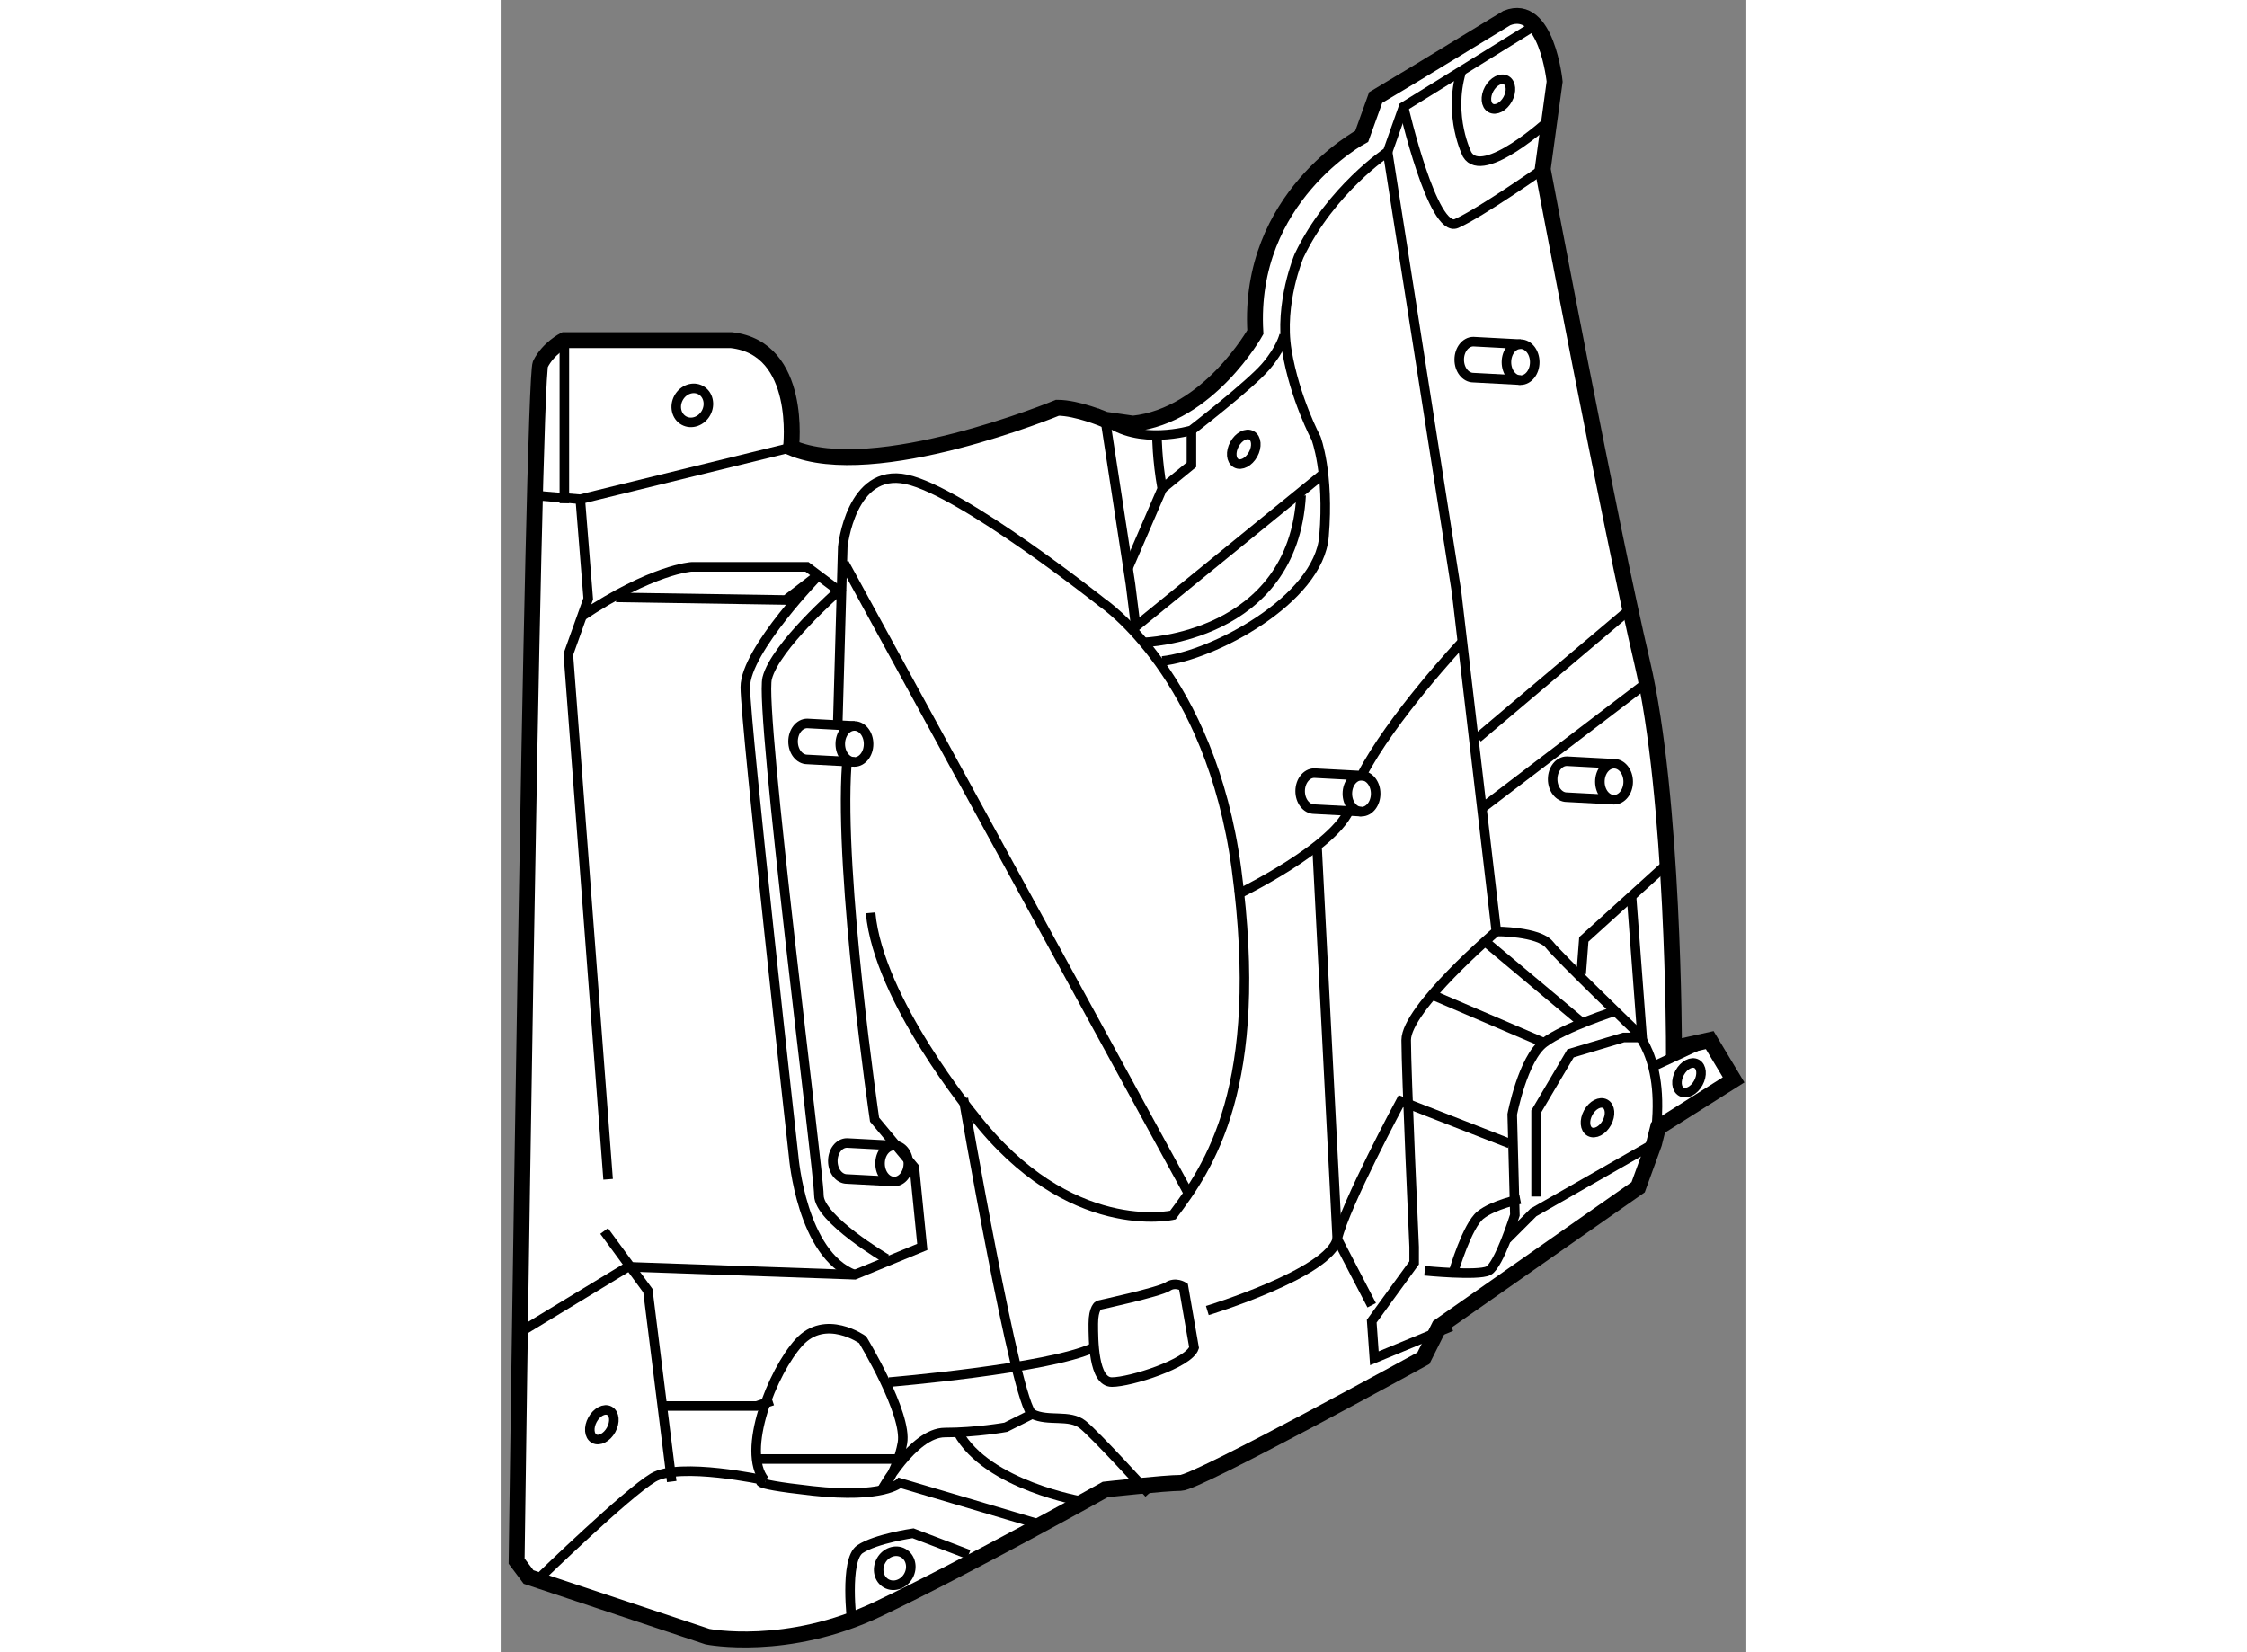 <?xml version="1.0" encoding="utf-8"?>
<!-- Generator: Adobe Illustrator 15.1.0, SVG Export Plug-In . SVG Version: 6.00 Build 0)  -->
<!DOCTYPE svg PUBLIC "-//W3C//DTD SVG 1.1//EN" "http://www.w3.org/Graphics/SVG/1.1/DTD/svg11.dtd">
<svg version="1.1" xmlns="http://www.w3.org/2000/svg" xmlns:xlink="http://www.w3.org/1999/xlink" x="0px" y="0px" width="244.8px"
	 height="180px" viewBox="18.368 44.526 39.15 51.93" enable-background="new 0 0 244.8 180" xml:space="preserve">
	
<rect x="18.368" y="44.526" width="39.15" height="51.93" fill="#808080" stroke="none"/>
	
<g><path fill="#FFFFFF" stroke="#000000" stroke-width="0.5" d="M55.244,77.467c0,0,0-7.875-1-12.125s-3.125-15.5-3.125-15.5
				l0.375-2.75c0,0-0.25-2.5-1.5-2l-2.875,1.75l-1.25,0.75l-0.438,1.219c0,0-3.594,1.906-3.344,6.156c0,0-1.469,2.625-3.844,2.875
				l-0.875-0.125c0,0-0.875-0.375-1.5-0.375c0,0-5.75,2.375-8.375,1.25c0,0,0.375-3.125-1.875-3.375h-5.25c0,0-0.5,0.25-0.75,0.75
				s-0.75,37.625-0.75,37.625l0.375,0.5l5.625,1.875c0,0,2.5,0.5,5.375-0.875s7.125-3.75,7.125-3.75s1.875-0.208,2.375-0.208
				s7.625-3.917,7.625-3.917l0.5-1l6.25-4.375l0.5-1.375l0.125-0.5l2.375-1.5l-0.75-1.25L55.244,77.467z"></path><line fill="none" stroke="#000000" stroke-width="0.3" x1="20.369" y1="55.217" x2="20.369" y2="60.342"></line><polyline fill="none" stroke="#000000" stroke-width="0.3" points="19.369,60.092 20.869,60.217 27.494,58.592 		"></polyline><polyline fill="none" stroke="#000000" stroke-width="0.3" points="23.744,91.092 22.994,85.092 21.619,83.217 		"></polyline><polyline fill="none" stroke="#000000" stroke-width="0.3" points="21.744,81.592 20.494,65.092 21.119,63.342 20.869,60.217 		
				"></polyline><path fill="none" stroke="#000000" stroke-width="0.3" d="M28.963,67.217l0.156-5.5c0,0,0.25-2.5,2-2.125s6.156,3.875,6.156,3.875
				s3.406,2.281,4.219,8.375c0.913,6.843-0.875,9.375-2,10.875c0,0-3.25,0.75-6.25-3.125c0,0-3-3.625-3.25-6.375"></path><path fill="none" stroke="#000000" stroke-width="0.3" d="M18.869,86.467l3.5-2.125l7.125,0.25l2.125-0.875l-0.25-2.5l-1.25-1.5
				c0,0-1.125-7.656-0.875-11.156"></path><path fill="none" stroke="#000000" stroke-width="0.3" d="M30.494,84.092c0,0-2.125-1.25-2.125-2s-1.875-15.25-1.625-16.25
				s2.25-2.75,2.25-2.75l-1-0.75h-3.625c0,0-1.219,0.063-3.469,1.563"></path><ellipse fill="none" stroke="#000000" stroke-width="0.3" cx="29.486" cy="67.909" rx="0.445" ry="0.566"></ellipse><path fill="none" stroke="#000000" stroke-width="0.3" d="M29.486,67.343l-1.484-0.079c-0.246,0-0.445,0.254-0.445,0.566
				s0.199,0.566,0.445,0.566l1.484,0.079"></path><ellipse fill="none" stroke="#000000" stroke-width="0.3" cx="30.736" cy="81.096" rx="0.445" ry="0.566"></ellipse><path fill="none" stroke="#000000" stroke-width="0.3" d="M30.736,80.53l-1.484-0.079c-0.246,0-0.445,0.254-0.445,0.566
				s0.199,0.566,0.445,0.566l1.484,0.079"></path><ellipse fill="none" stroke="#000000" stroke-width="0.3" cx="45.424" cy="69.471" rx="0.445" ry="0.566"></ellipse><ellipse fill="none" stroke="#000000" stroke-width="0.3" cx="53.361" cy="69.096" rx="0.445" ry="0.566"></ellipse><path fill="none" stroke="#000000" stroke-width="0.3" d="M53.361,68.53l-1.484-0.079c-0.246,0-0.445,0.254-0.445,0.566
				s0.199,0.566,0.445,0.566l1.484,0.079"></path><ellipse fill="none" stroke="#000000" stroke-width="0.3" cx="50.424" cy="55.909" rx="0.445" ry="0.566"></ellipse><path fill="none" stroke="#000000" stroke-width="0.3" d="M50.424,55.343l-1.484-0.079c-0.246,0-0.445,0.254-0.445,0.566
				s0.199,0.566,0.445,0.566l1.484,0.079"></path><path fill="none" stroke="#000000" stroke-width="0.3" d="M50.911,45.301l-4.167,2.583l-0.5,1.417c0,0-1.781,1.177-2.781,3.26
				c0,0-0.635,1.49-0.385,2.99s0.917,2.75,0.917,2.75s0.417,1.083,0.25,3.083s-3.5,3.75-5.083,3.917"></path><path fill="none" stroke="#000000" stroke-width="0.3" d="M38.578,64.717c0,0,4.698-0.125,4.948-4.625"></path><ellipse transform="matrix(-0.876 -0.482 0.482 -0.876 50.03 130.131)" fill="none" stroke="#000000" stroke-width="0.3" cx="41.744" cy="58.634" rx="0.333" ry="0.5"></ellipse><ellipse transform="matrix(-0.876 -0.482 0.482 -0.876 66.768 173.935)" fill="none" stroke="#000000" stroke-width="0.3" cx="55.744" cy="78.384" rx="0.333" ry="0.5"></ellipse><ellipse transform="matrix(-0.876 -0.482 0.482 -0.876 70.424 113.042)" fill="none" stroke="#000000" stroke-width="0.3" cx="49.744" cy="47.467" rx="0.333" ry="0.5"></ellipse><ellipse transform="matrix(-0.876 -0.482 0.482 -0.876 60.768 174.905)" fill="none" stroke="#000000" stroke-width="0.3" cx="52.869" cy="79.64" rx="0.333" ry="0.5"></ellipse><ellipse transform="matrix(-0.876 -0.482 0.482 -0.876 -2.594 177.935)" fill="none" stroke="#000000" stroke-width="0.3" cx="21.578" cy="89.301" rx="0.333" ry="0.5"></ellipse><ellipse transform="matrix(-0.876 -0.482 0.482 -0.876 18.176 119.192)" fill="none" stroke="#000000" stroke-width="0.3" cx="24.411" cy="57.259" rx="0.492" ry="0.547"></ellipse><ellipse transform="matrix(-0.876 -0.482 0.482 -0.876 12.473 190.804)" fill="none" stroke="#000000" stroke-width="0.3" cx="30.744" cy="93.8" rx="0.492" ry="0.547"></ellipse><path fill="none" stroke="#000000" stroke-width="0.3" d="M47.411,84.467c0,0,1.667,0.167,2,0s0.833-1.75,0.833-1.75l-0.083-3.167
				c0,0,0.333-1.75,1-2.25s2.25-1,2.25-1"></path><path fill="none" stroke="#000000" stroke-width="0.3" d="M49.661,73.801c0,0-2.833,2.417-2.833,3.417s0.25,6.5,0.25,6.5v0.5
				l-1.333,1.833l0.083,1.167l2.417-1"></path><line fill="none" stroke="#000000" stroke-width="0.3" x1="56.369" y1="77.217" x2="54.578" y2="78.051"></line><polyline fill="none" stroke="#000000" stroke-width="0.3" points="52.328,75.134 52.411,74.051 55.078,71.634 		"></polyline><line fill="none" stroke="#000000" stroke-width="0.3" x1="49.161" y1="69.967" x2="54.411" y2="65.967"></line><line fill="none" stroke="#000000" stroke-width="0.3" x1="49.078" y1="67.717" x2="53.911" y2="63.634"></line><path fill="none" stroke="#000000" stroke-width="0.3" d="M48.578,64.717c0,0-2.224,2.376-3.154,4.188l-1.484-0.079
				c-0.246,0-0.445,0.254-0.445,0.566s0.199,0.566,0.445,0.566l1.484,0.079"></path><path fill="none" stroke="#000000" stroke-width="0.3" d="M41.494,72.655c0,0,3.167-1.521,3.583-2.771"></path><polyline fill="none" stroke="#000000" stroke-width="0.3" points="45.744,85.551 44.661,83.467 44.025,71.124 		"></polyline><line fill="none" stroke="#000000" stroke-width="0.3" x1="47.661" y1="75.801" x2="51.161" y2="77.301"></line><line fill="none" stroke="#000000" stroke-width="0.3" x1="49.328" y1="74.134" x2="52.411" y2="76.717"></line><path fill="none" stroke="#000000" stroke-width="0.3" d="M49.994,83.467l0.833-0.833l3.792-2.167
				c0.458-2.75-0.708-3.667-0.708-3.667s-2.25-2.167-2.583-2.583s-1.667-0.417-1.667-0.417l-1.25-10.667l-2.167-13.833"></path><path fill="none" stroke="#000000" stroke-width="0.3" d="M32.911,79.051c0,0,1.667,9.667,2.167,9.917s1.167,0,1.583,0.333
				s2.083,2.166,2.083,2.166"></path><path fill="none" stroke="#000000" stroke-width="0.3" d="M40.578,85.717c0,0,3.833-1.167,4.083-2.25s2-4.333,2-4.333l3.417,1.333
				"></path><line fill="none" stroke="#000000" stroke-width="0.3" x1="29.161" y1="62.217" x2="39.994" y2="82.051"></line><path fill="none" stroke="#000000" stroke-width="0.3" d="M42.994,55.051c0,0-0.083,0.417-0.583,1s-2.333,2-2.333,2
				s-1.667,0.5-2.708-0.333l0.666,4.341l0.126,0.826l0.167,1.333l5.833-4.75"></path><path fill="none" stroke="#000000" stroke-width="0.3" d="M38.088,62.374l1.073-2.49c-0.167-0.917-0.167-1.667-0.167-1.667"></path><path fill="none" stroke="#000000" stroke-width="0.3" d="M21.994,63.301l5.333,0.083l1.083-0.833c0,0-2.354,2.406-2.354,3.573
				s1.521,14.76,1.521,14.76s0.25,3.083,1.917,3.708"></path><path fill="none" stroke="#000000" stroke-width="0.3" d="M46.744,47.884c0,0,0.917,4,1.667,3.667s2.708-1.708,2.708-1.708"></path><path fill="none" stroke="#000000" stroke-width="0.3" d="M51.328,48.301c0,0-2.083,1.916-2.583,1.083
				c0,0-0.604-1.187-0.188-2.604"></path><polyline fill="none" stroke="#000000" stroke-width="0.3" points="40.078,58.051 40.078,59.134 39.161,59.884 		"></polyline><path fill="none" stroke="#000000" stroke-width="0.3" d="M40.161,86.884l-0.333-1.917c0,0-0.25-0.167-0.5,0
				s-2.167,0.583-2.167,0.583s-0.167,0.083-0.167,0.583s0,1.833,0.583,1.833S39.995,87.384,40.161,86.884z"></path><path fill="none" stroke="#000000" stroke-width="0.3" d="M48.328,84.467c0,0,0.417-1.417,0.833-1.75s1.25-0.5,1.25-0.5"></path><path fill="none" stroke="#000000" stroke-width="0.3" d="M19.661,94.051c0,0,2.667-2.584,3.5-3.083
				c0.833-0.5,3.5,0.083,3.5,0.083s-0.75,0.083,1.5,0.333s2.75-0.25,2.75-0.25l4.5,1.333"></path><path fill="none" stroke="#000000" stroke-width="0.3" d="M26.661,91.051c-0.75-0.917,0.25-3.417,1.083-4.333s2-0.083,2-0.083
				s1.417,2.333,1.25,3.25s-0.667,1.5-0.667,1.5s1-1.833,2-1.833s1.917-0.167,1.917-0.167l0.833-0.417"></path><path fill="none" stroke="#000000" stroke-width="0.3" d="M36.661,91.717c0,0-3-0.499-3.917-2.166"></path><line fill="none" stroke="#000000" stroke-width="0.3" x1="26.328" y1="90.384" x2="30.828" y2="90.384"></line><path fill="none" stroke="#000000" stroke-width="0.3" d="M29.411,95.551c0,0-0.25-2,0.25-2.334c0.5-0.332,1.667-0.5,1.667-0.5
				l1.75,0.668"></path><path fill="none" stroke="#000000" stroke-width="0.3" d="M30.578,87.967c0,0,5-0.417,6.417-1.083"></path><polyline fill="none" stroke="#000000" stroke-width="0.3" points="23.411,88.717 26.411,88.717 26.911,88.551 		"></polyline><polyline fill="none" stroke="#000000" stroke-width="0.3" points="53.911,72.717 54.244,77.134 53.661,77.134 51.994,77.634 
				50.911,79.467 50.911,82.134 		"></polyline></g>


</svg>